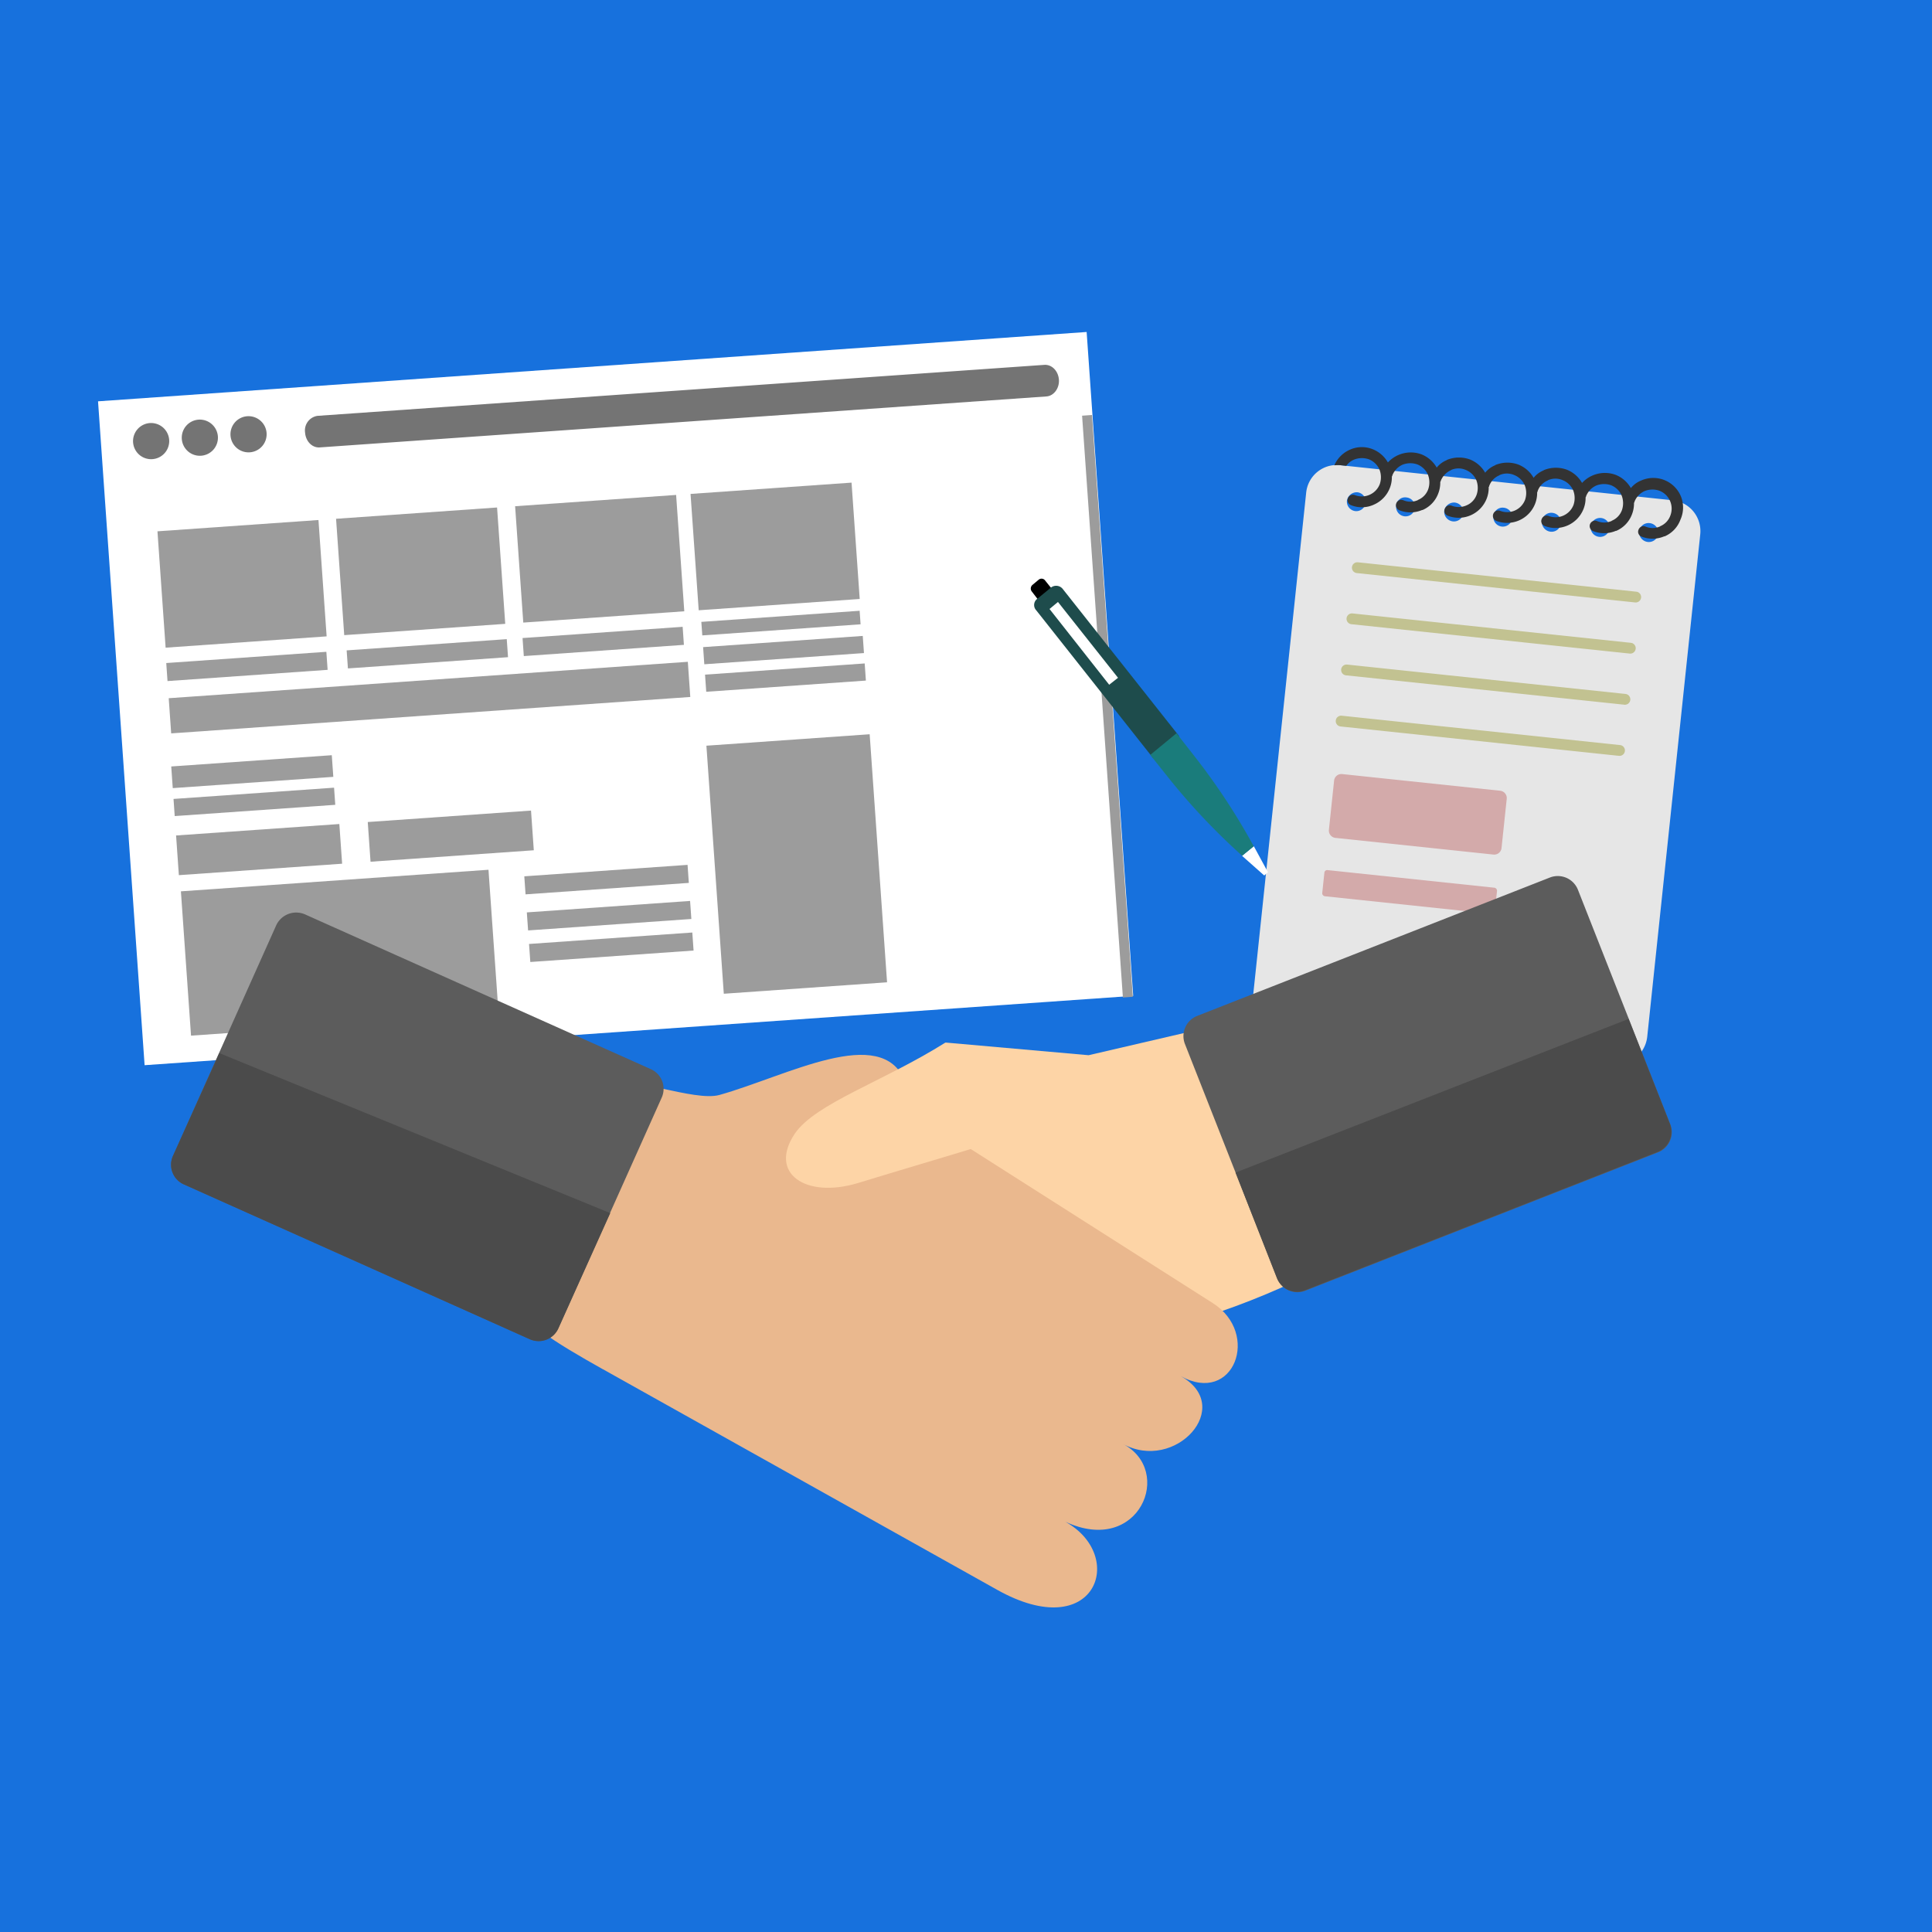 <?xml version="1.0" encoding="UTF-8"?> <svg xmlns="http://www.w3.org/2000/svg" width="500" height="500" viewBox="0 0 500 500"><rect width="500" height="500" fill="#1771dd"></rect><g transform="matrix(0.995, 0.105, -0.105, 0.995, -22460.846, 13124.89)"><path d="M259.8,107.3h86.5a8.024,8.024,0,0,1,8,8V246a8.024,8.024,0,0,1-8,8H259.8a8.024,8.024,0,0,1-8-8V115.3a7.96,7.96,0,0,1,8-8Zm5.2,6.5a2.451,2.451,0,0,1,0,4.9,2.476,2.476,0,0,1-2.5-2.5,2.6,2.6,0,0,1,2.5-2.4Zm38,0a2.451,2.451,0,1,1-2.4,2.4,2.369,2.369,0,0,1,2.4-2.4Zm12.7,0a2.523,2.523,0,0,1,2.5,2.4,2.476,2.476,0,0,1-2.5,2.5,2.54,2.54,0,0,1-2.5-2.5,2.456,2.456,0,0,1,2.5-2.4Zm12.6,0a2.451,2.451,0,1,1-2.4,2.4,2.456,2.456,0,0,1,2.4-2.4Zm12.7,0a2.523,2.523,0,0,1,2.5,2.4,2.476,2.476,0,0,1-2.5,2.5,2.54,2.54,0,0,1-2.5-2.5,2.456,2.456,0,0,1,2.5-2.4Zm-50.7,0a2.523,2.523,0,0,1,2.5,2.4,2.476,2.476,0,0,1-2.5,2.5,2.54,2.54,0,0,1-2.5-2.5,2.6,2.6,0,0,1,2.5-2.4Zm-12.6,0a2.451,2.451,0,1,1-2.4,2.4,2.309,2.309,0,0,1,2.4-2.4Z" transform="translate(21046 -15425.5)" fill="#e6e6e6" fill-rule="evenodd"></path><path d="M267,134.6a1.4,1.4,0,0,1,0-2.8h72.4a1.4,1.4,0,1,1,0,2.8Z" transform="translate(21046 -15425.5)" fill="#c2c291"></path><path d="M267,147.9a1.4,1.4,0,1,1,0-2.8h72.4a1.4,1.4,0,1,1,0,2.8Z" transform="translate(21046 -15425.5)" fill="#c2c291"></path><path d="M267,161.2a1.4,1.4,0,1,1,0-2.8h72.4a1.4,1.4,0,1,1,0,2.8Z" transform="translate(21046 -15425.5)" fill="#c2c291"></path><path d="M267,174.5a1.4,1.4,0,1,1,0-2.8h72.4a1.4,1.4,0,0,1,0,2.8Z" transform="translate(21046 -15425.5)" fill="#c2c291"></path><path d="M348.2,105.9a7.729,7.729,0,0,0-10.6-2.8,6.358,6.358,0,0,0-2.4,2.2,7.884,7.884,0,0,0-4.3-3h0a8.054,8.054,0,0,0-8.4,3,7.884,7.884,0,0,0-4.3-3,8.244,8.244,0,0,0-5.8.7.1.1,0,0,0-.1.1,6.358,6.358,0,0,0-2.4,2.2,7.884,7.884,0,0,0-4.3-3,8.244,8.244,0,0,0-5.8.7.1.1,0,0,0-.1.1,6.358,6.358,0,0,0-2.4,2.2,7.884,7.884,0,0,0-4.3-3,8.244,8.244,0,0,0-5.8.7.1.1,0,0,0-.1.1,6.358,6.358,0,0,0-2.4,2.2,7.884,7.884,0,0,0-4.3-3,8.054,8.054,0,0,0-8.4,3,7.884,7.884,0,0,0-4.3-3,7.513,7.513,0,0,0-5.9.8,7.759,7.759,0,0,0-3.5,4.4,7.772,7.772,0,0,1,1.6-.2h1.5a4.455,4.455,0,0,1,1.8-1.8,5.5,5.5,0,0,1,3.8-.5,5.035,5.035,0,0,1,3,2.3,5.5,5.5,0,0,1,.5,3.8,4.97,4.97,0,0,1-6.1,3.5,1.371,1.371,0,0,0-1.7,1,1.331,1.331,0,0,0,1,1.7,7.513,7.513,0,0,0,5.9-.8,7.778,7.778,0,0,0,3.6-4.7,7.625,7.625,0,0,0,.2-3,.367.367,0,0,0,.1-.3,5.035,5.035,0,0,1,2.3-3,5.5,5.5,0,0,1,3.8-.5,5.035,5.035,0,0,1,3,2.3,5.5,5.5,0,0,1,.5,3.8,4.689,4.689,0,0,1-2.3,3l-.1.1a4.734,4.734,0,0,1-3.7.4,1.395,1.395,0,1,0-.7,2.7,7.744,7.744,0,0,0,5.8-.7h.1a7.507,7.507,0,0,0,3.6-4.7,7.625,7.625,0,0,0,.2-3c0-.1.1-.1.1-.2v-.1a5.035,5.035,0,0,1,2.3-3l.1-.1a4.734,4.734,0,0,1,3.7-.4,5.035,5.035,0,0,1,3,2.3,5.5,5.5,0,0,1,.5,3.8,4.689,4.689,0,0,1-2.3,3,4.94,4.94,0,0,1-3.8.5,1.371,1.371,0,0,0-1.7,1,1.331,1.331,0,0,0,1,1.7,7.786,7.786,0,0,0,9.5-5.5,7.625,7.625,0,0,0,.2-3c0-.1.1-.1.1-.2v-.1a4.689,4.689,0,0,1,2.3-3l.1-.1a4.734,4.734,0,0,1,3.7-.4,5.035,5.035,0,0,1,3,2.3,5.5,5.5,0,0,1,.5,3.8,4.97,4.97,0,0,1-6.1,3.5,1.371,1.371,0,0,0-1.7,1,1.4,1.4,0,0,0,1,1.7,7.786,7.786,0,0,0,9.5-5.5,7.625,7.625,0,0,0,.2-3c.1-.1.1-.1.1-.2v-.1a4.689,4.689,0,0,1,2.3-3l.1-.1a4.734,4.734,0,0,1,3.7-.4,5.035,5.035,0,0,1,3,2.3,5.5,5.5,0,0,1,.5,3.8,4.97,4.97,0,0,1-6.1,3.5,1.371,1.371,0,0,0-1.7,1,1.331,1.331,0,0,0,1,1.7,7.786,7.786,0,0,0,9.5-5.5,7.625,7.625,0,0,0,.2-3,.367.367,0,0,0,.1-.3,5.035,5.035,0,0,1,2.3-3,5.5,5.5,0,0,1,3.8-.5,5.035,5.035,0,0,1,3,2.3,5.5,5.5,0,0,1,.5,3.8,4.689,4.689,0,0,1-2.3,3l-.1.1a4.734,4.734,0,0,1-3.7.4,1.395,1.395,0,1,0-.7,2.7,7.744,7.744,0,0,0,5.8-.7h.1a7.507,7.507,0,0,0,3.6-4.7h0a7.625,7.625,0,0,0,.2-3,.367.367,0,0,0,.1-.3,5.035,5.035,0,0,1,2.3-3,5.5,5.5,0,0,1,3.8-.5,4.971,4.971,0,0,1,3.5,6.1,4.689,4.689,0,0,1-2.3,3l-.1.1a4.734,4.734,0,0,1-3.7.4,1.371,1.371,0,0,0-1.7,1,1.331,1.331,0,0,0,1,1.7,7.744,7.744,0,0,0,5.8-.7h.1a7.507,7.507,0,0,0,3.6-4.7A7.653,7.653,0,0,0,348.2,105.9Z" transform="translate(21046 -15425.5)" fill="#333"></path><path d="M268.7,186.7h41.1a1.9,1.9,0,0,1,1.9,1.9v12.8a1.9,1.9,0,0,1-1.9,1.9H268.7a1.9,1.9,0,0,1-1.9-1.9V188.6a1.9,1.9,0,0,1,1.9-1.9Z" transform="translate(21046 -15425.5)" fill="#d3aaaa" fill-rule="evenodd"></path><path d="M267.6,211.8h43.3a.789.789,0,0,1,.8.8v5.2a.789.789,0,0,1-.8.8H267.6a.789.789,0,0,1-.8-.8v-5.2a.736.736,0,0,1,.8-.8Z" transform="translate(21046 -15425.5)" fill="#d3aaaa" fill-rule="evenodd"></path></g><g transform="matrix(0.998, -0.07, 0.07, 0.998, -19921.707, 17153.463)"><rect width="256.361" height="172.155" transform="translate(21081.6 -15605.1)" fill="#fff"></rect><rect width="41.752" height="30.174" transform="translate(21094.58 -15570.481)" fill="#9c9c9c"></rect><rect width="41.752" height="30.174" transform="translate(21140.895 -15570.481)" fill="#9c9c9c"></rect><rect width="41.752" height="30.174" transform="translate(21187.326 -15570.481)" fill="#9c9c9c"></rect><rect width="41.752" height="30.174" transform="translate(21232.818 -15570.481)" fill="#9c9c9c"></rect><path d="M133.356,158.178a4.678,4.678,0,1,1-4.678-4.678A4.692,4.692,0,0,1,133.356,158.178Z" transform="translate(20965.902 -15752.051)" fill="#747474"></path><path d="M144.156,158.178a4.678,4.678,0,1,1-4.678-4.678A4.692,4.692,0,0,1,144.156,158.178Z" transform="translate(20967.734 -15752.051)" fill="#747474"></path><path d="M154.956,158.178a4.678,4.678,0,1,1-4.678-4.678A4.692,4.692,0,0,1,154.956,158.178Z" transform="translate(20969.564 -15752.051)" fill="#747474"></path><rect width="41.518" height="4.678" transform="translate(21094.465 -15536.331)" fill="#9c9c9c"></rect><rect width="134.613" height="9.122" transform="translate(21094.465 -15527.209)" fill="#9c9c9c"></rect><rect width="41.051" height="3.509" transform="translate(21233.287 -15537.267)" fill="#9c9c9c"></rect><rect width="41.401" height="4.444" transform="translate(21233.287 -15530.718)" fill="#9c9c9c"></rect><rect width="41.401" height="4.444" transform="translate(21233.287 -15523.584)" fill="#9c9c9c"></rect><rect width="41.635" height="5.614" transform="translate(21093.879 -15509.55)" fill="#9c9c9c"></rect><rect width="41.635" height="4.444" transform="translate(21093.879 -15501.129)" fill="#9c9c9c"></rect><rect width="42.337" height="10.292" transform="translate(21093.879 -15491.655)" fill="#9c9c9c"></rect><rect width="42.337" height="10.292" transform="translate(21143.584 -15491.655)" fill="#9c9c9c"></rect><rect width="42.337" height="4.678" transform="translate(21182.998 -15474.814)" fill="#9c9c9c"></rect><rect width="42.337" height="64.324" transform="translate(21232.354 -15505.223)" fill="#9c9c9c"></rect><path d="M353.065,162.687H164.616c-2.009,0-3.516-1.871-3.516-4.093h0a3.81,3.81,0,0,1,3.516-4.093H353.065c2.009,0,3.516,1.871,3.516,4.093h0C356.58,160.815,354.973,162.687,353.065,162.687Z" transform="translate(20973.361 -15751.881)" fill="#747474"></path><rect width="41.518" height="4.678" transform="translate(21141.246 -15536.331)" fill="#9c9c9c"></rect><rect width="41.518" height="4.678" transform="translate(21186.857 -15536.331)" fill="#9c9c9c"></rect><rect width="79.762" height="37.425" transform="translate(21094.113 -15477.153)" fill="#9c9c9c"></rect><rect width="42.337" height="4.678" transform="translate(21182.998 -15465.458)" fill="#9c9c9c"></rect><rect width="42.337" height="4.678" transform="translate(21182.998 -15457.271)" fill="#9c9c9c"></rect><rect width="2.573" height="150.87" transform="translate(21335.271 -15583.581)" fill="#9c9c9c"></rect></g><g transform="translate(24790.891 -10343.941) rotate(-169)"><path d="M232.2,405.8l1.3-1.6a1.238,1.238,0,0,0-.1-1.7l-2.6-2.3-2.9,3.5,2.6,2.2A1.151,1.151,0,0,0,232.2,405.8Z" transform="translate(21837 -15386)"></path><path d="M231.6,400.9l-2.9,3.5a2.182,2.182,0,0,1-3,.3L188.8,373l5.6-6.8,36.9,31.7A2,2,0,0,1,231.6,400.9Z" transform="translate(21837 -15386)" fill="#1e4c4c"></path><path d="M209.1,382.6l-1.9,2.2,19,16.3,1.8-2.2Z" transform="translate(21837 -15386)" fill="#fff"></path><path d="M160.3,341.8l-.8,1,4.7,5.7c.1.1.1.2.2.2l2.5-3Z" transform="translate(21837 -15386)" fill="#fff"></path><path d="M189.1,361.6A168.238,168.238,0,0,0,167,345.8l-.1-.1-2.5,3a168.316,168.316,0,0,0,19.1,19.6l6.1,5.3,5.6-6.8Z" transform="translate(21837 -15386)" fill="#1a7c7b"></path></g><g transform="translate(-23715 17733.955)"><g transform="translate(23759.275 -17507.236)"><path d="M252.83,278.061l37.04,3.278,32.451-7.539s34.308,51.353,34.418,56.816c.109,5.354-40.536,21.415-45.781,20.1L239.5,333.566Z" transform="translate(-52.416 -234.971)" fill="#fdd4a6" fill-rule="evenodd"></path><path d="M172.963,362,274.9,419.034c25.458,14.313,33.762-8.632,17.7-17.591,19.121,8.96,28.3-13.33,14.75-20.214,13.658,7.648,29.282-9.615,15.078-17.482,13.767,7.648,20.76-11.035,8.3-18.9l-62.826-39.99-8.632,2.622-8.195-20.1c-6.119-14.86-30.484-1.311-47.966,3.606-6.556,1.857-23.382-5.354-29.719-2.732-7.1,2.95-14.095,13-18.793,20.214-19.777,30.7-6.337,39.662,18.356,53.539Z" transform="translate(-61.161 -234.34)" fill="#eab88e" fill-rule="evenodd"></path><path d="M102.829,247.338l89.6,40.1a5.566,5.566,0,0,1,2.841,7.321L168.5,354.524a5.6,5.6,0,0,1-7.321,2.841l-89.6-40.1a5.566,5.566,0,0,1-2.841-7.321L95.4,250.4a5.7,5.7,0,0,1,7.43-3.059Z" transform="translate(-68.275 -237.463)" fill="#5c5c5c" fill-rule="evenodd"></path><path d="M181.935,321.61,168.5,351.439a5.6,5.6,0,0,1-7.321,2.841l-89.6-40.1a5.566,5.566,0,0,1-2.841-7.321L80.758,280.2h0Z" transform="translate(-68.275 -234.378)" fill="#4b4b4b" fill-rule="evenodd"></path><path d="M311.6,274.469l91.343-35.838a5.612,5.612,0,0,1,7.211,3.169l23.928,60.75a5.612,5.612,0,0,1-3.169,7.211L339.571,345.6a5.612,5.612,0,0,1-7.211-3.169l-23.928-60.75a5.612,5.612,0,0,1,3.169-7.211Z" transform="translate(-46.066 -238.263)" fill="#5c5c5c" fill-rule="evenodd"></path><path d="M422.123,272.1l10.708,27.206a5.612,5.612,0,0,1-3.169,7.211l-91.343,35.838a5.612,5.612,0,0,1-7.211-3.169L320.4,311.871h0Z" transform="translate(-44.923 -235.129)" fill="#4b4b4b" fill-rule="evenodd"></path></g><path d="M255.2,277.7c-16.171,10.161-33.653,15.734-39.007,23.6-6.884,10.271,2.841,16.826,16.28,12.784,10.708-3.278,21.525-6.446,32.232-9.724Z" transform="translate(23704.49 -17741.848)" fill="#fdd4a6" fill-rule="evenodd"></path></g></svg> 